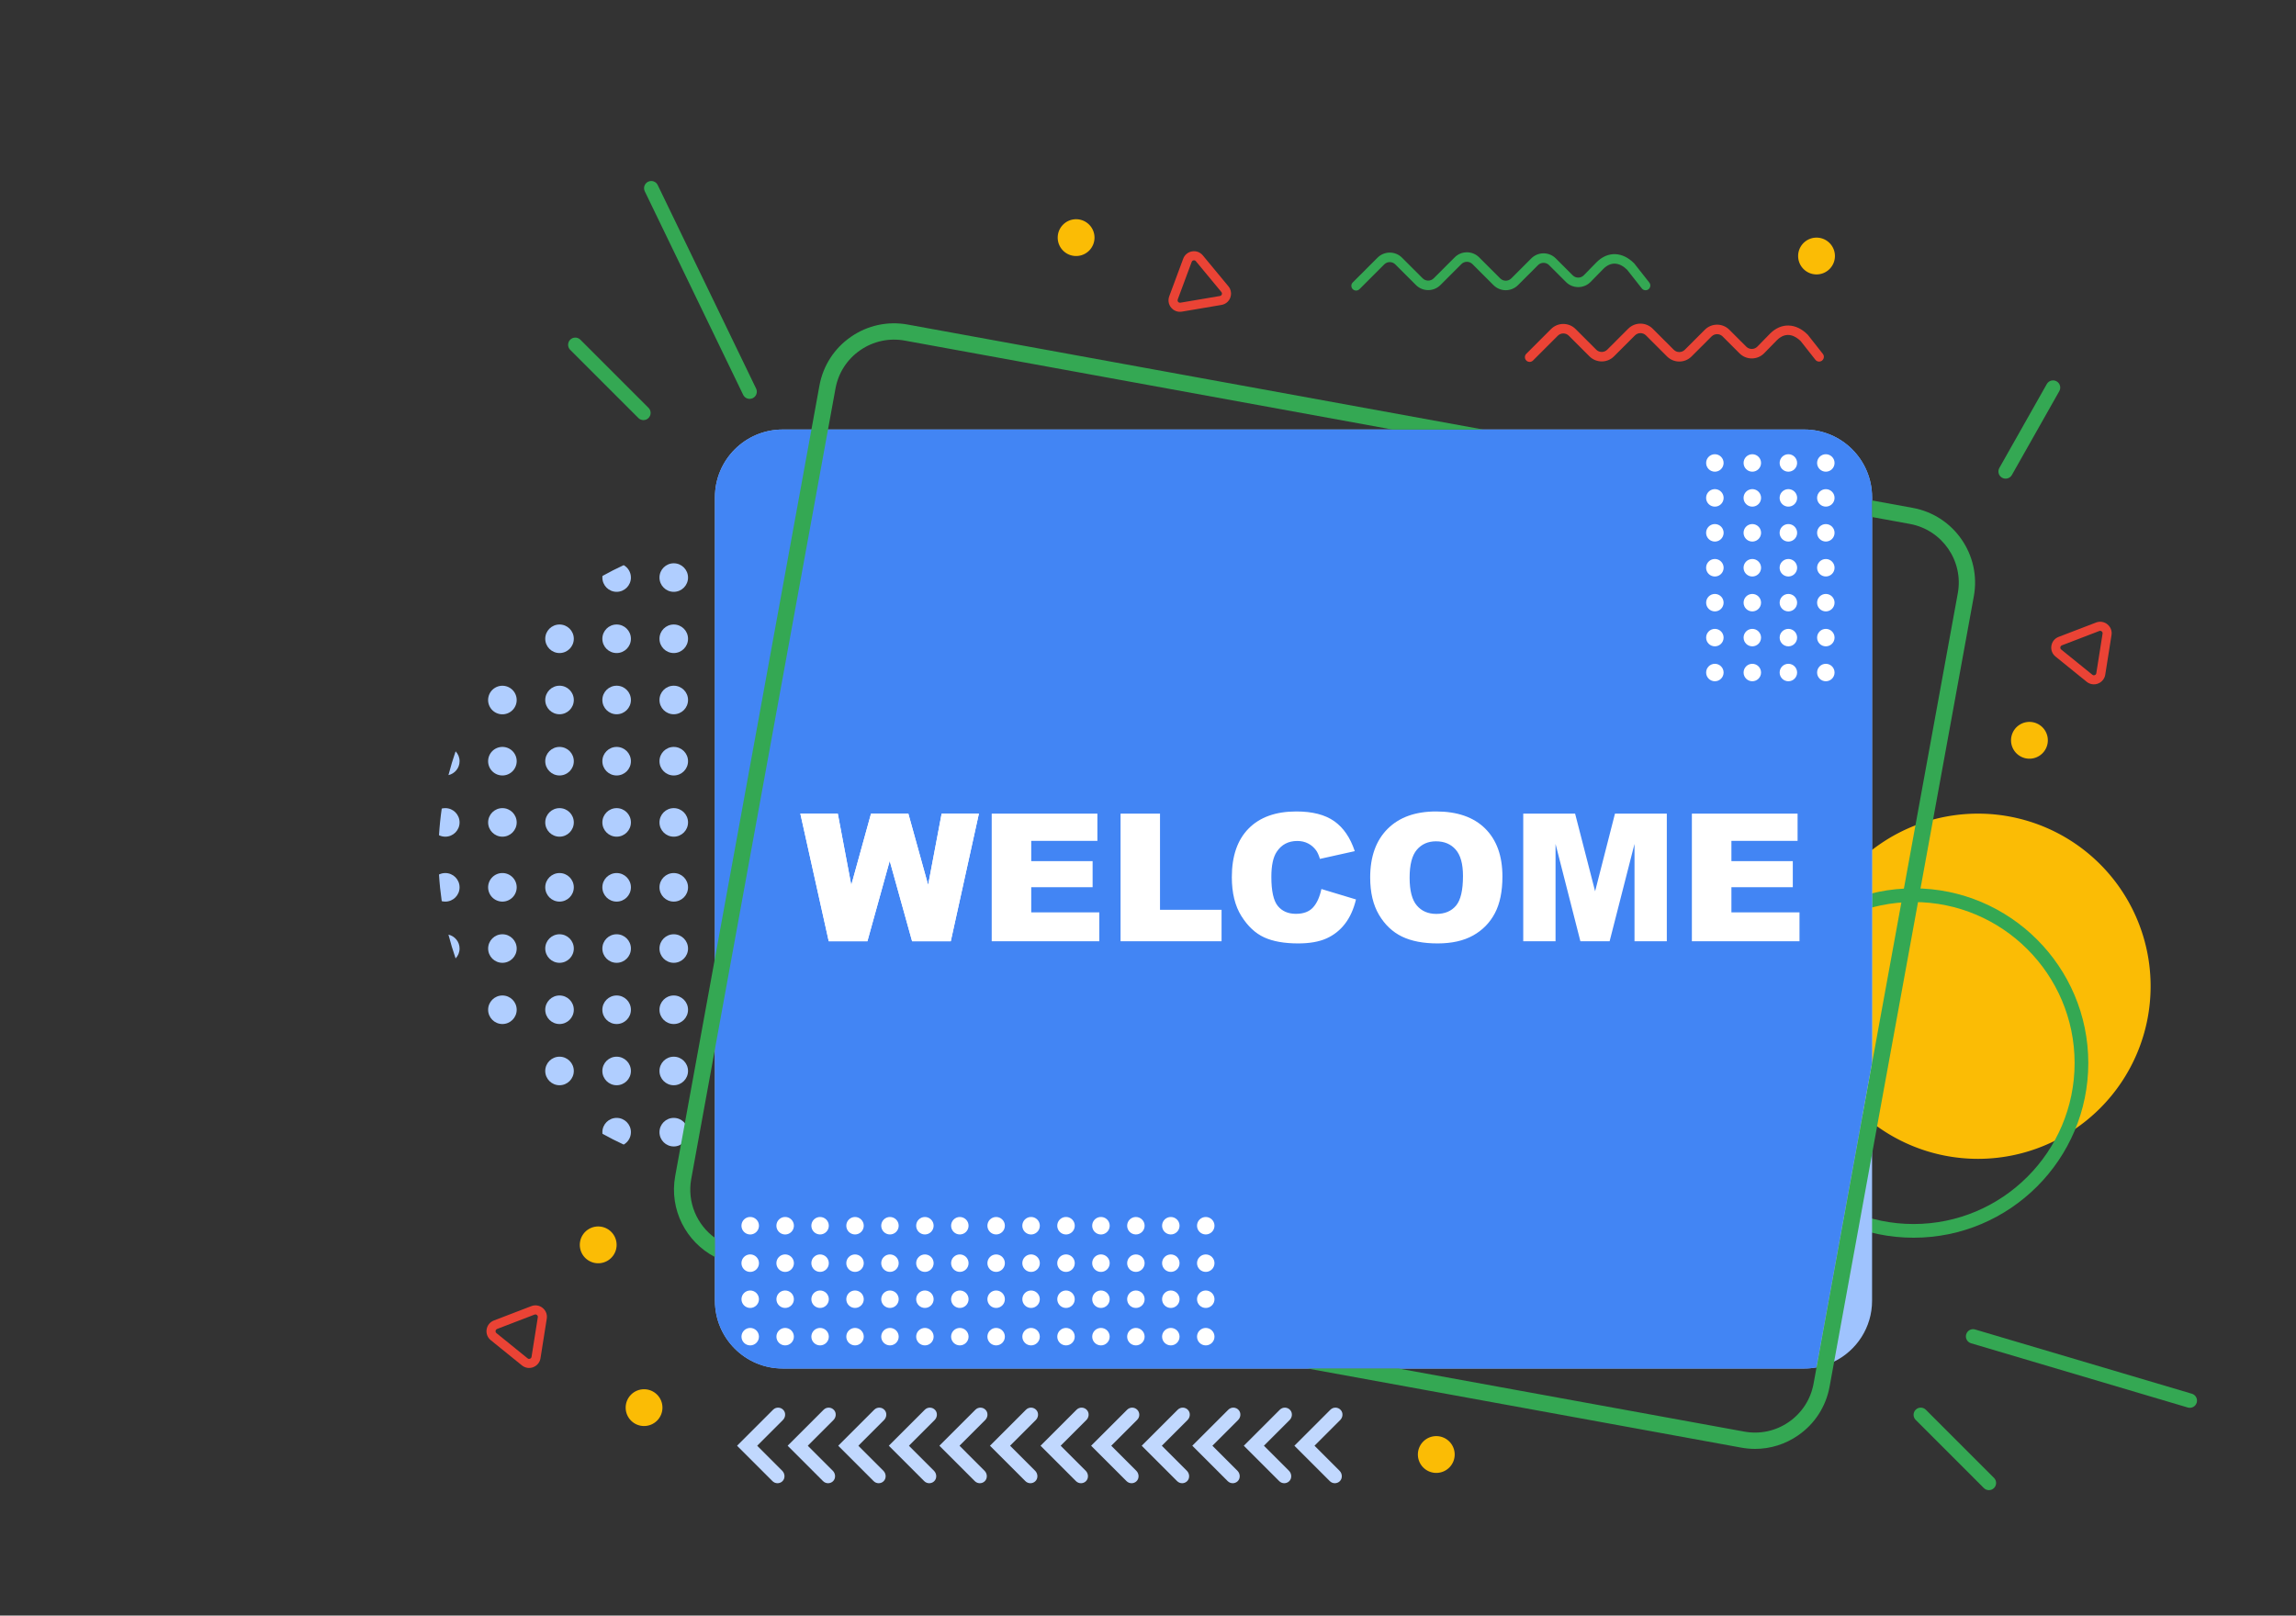 <?xml version="1.0" encoding="UTF-8" standalone="no"?>
<svg
   xmlns:dc="http://purl.org/dc/elements/1.1/"
   xmlns:cc="http://creativecommons.org/ns#"
   xmlns:rdf="http://www.w3.org/1999/02/22-rdf-syntax-ns#"
   xmlns:svg="http://www.w3.org/2000/svg"
   xmlns="http://www.w3.org/2000/svg"
   xmlns:sodipodi="http://sodipodi.sourceforge.net/DTD/sodipodi-0.dtd"
   xmlns:inkscape="http://www.inkscape.org/namespaces/inkscape"
   enable-background="new 0 0 1364 960"
   viewBox="0 0 1364 960"
   version="1.1"
   id="svg182"
   sodipodi:docname="welcome.svg"
   inkscape:version="1.0.1 (3bc2e813f5, 2020-09-07)">
  <rect x="0" y="0" width="1364" height="960" fill="#333333" stroke="none"/>
  <defs
     id="defs186" />
  <sodipodi:namedview
     pagecolor="#ffffff"
     bordercolor="#666666"
     borderopacity="1"
     objecttolerance="10"
     gridtolerance="10"
     guidetolerance="10"
     inkscape:pageopacity="0"
     inkscape:pageshadow="2"
     inkscape:window-width="1792"
     inkscape:window-height="1050"
     id="namedview184"
     showgrid="false"
     inkscape:zoom="0.54017981"
     inkscape:cx="682"
     inkscape:cy="480"
     inkscape:window-x="-6"
     inkscape:window-y="-6"
     inkscape:window-maximized="1"
     inkscape:current-layer="svg182" />
  <g
     id="g1156"
     transform="matrix(0.85,0,0,0.85,203.3,88.51)">
    <path
       id="circle2"
       style="fill:#fbbc05"
       d="m 1263.92,585.327 a 120.665,120.665 0 0 1 -120.665,120.665 120.665,120.665 0 0 1 -120.665,-120.665 120.665,120.665 0 0 1 120.665,-120.665 120.665,120.665 0 0 1 120.665,120.665 z"
       class="colorffec9e svgShape" />
    <path
       fill="#34a853"
       d="m 1098.246,761.132 c -67.338,0 -122.12,-54.783 -122.12,-122.12 0,-67.337 54.783,-122.12 122.12,-122.12 67.338,0 122.121,54.783 122.121,122.12 0,67.337 -54.783,122.12 -122.121,122.12 z m 0,-234.668 c -62.059,0 -112.548,50.489 -112.548,112.548 0,62.059 50.489,112.548 112.548,112.548 62.06,0 112.548,-50.489 112.548,-112.548 0,-62.059 -50.489,-112.548 -112.548,-112.548 z"
       class="color000000 svgShape"
       id="path4" />
    <path
       fill="#b0ceff"
       d="m 201.78,299.627 c 0,5.515 -4.467,9.982 -9.969,9.982 -5.515,0 -9.982,-4.466 -9.982,-9.982 0,-0.382 0.025,-0.753 0.061,-1.123 4.837,-2.702 9.797,-5.219 14.844,-7.551 3.01,1.715 5.046,4.96 5.046,8.674 z m 19.964,0.003 c 0,-5.512 4.468,-9.979 9.98,-9.979 5.512,0 9.98,4.468 9.98,9.979 0,5.512 -4.468,9.98 -9.98,9.98 -5.512,0 -9.98,-4.468 -9.98,-9.98 z m 39.918,0 c 0,-5.512 4.468,-9.979 9.98,-9.979 5.512,0 9.98,4.468 9.98,9.979 0,5.512 -4.468,9.98 -9.98,9.98 -5.512,0 -9.98,-4.468 -9.98,-9.98 z m -119.755,42.792 c 0,-5.512 4.468,-9.98 9.98,-9.98 5.512,0 9.979,4.468 9.979,9.98 0,5.512 -4.468,9.98 -9.979,9.98 -5.512,0 -9.98,-4.468 -9.98,-9.98 z m 39.918,0 c 0,-5.512 4.468,-9.98 9.98,-9.98 5.512,0 9.979,4.468 9.979,9.98 0,5.512 -4.468,9.98 -9.979,9.98 -5.512,0 -9.98,-4.468 -9.98,-9.98 z m 39.919,0 c 0,-5.512 4.468,-9.98 9.98,-9.98 5.512,0 9.98,4.468 9.98,9.98 0,5.512 -4.468,9.98 -9.98,9.98 -5.512,0 -9.98,-4.468 -9.98,-9.98 z"
       class="colorffb0e5 svgShape"
       id="path6" />
    <path
       id="circle8"
       style="fill:#b0ceff"
       d="m 281.622,342.422 a 9.98,9.98 0 0 1 -9.98,9.98 9.98,9.98 0 0 1 -9.98,-9.98 9.98,9.98 0 0 1 9.98,-9.98 9.98,9.98 0 0 1 9.98,9.98 z"
       class="colorffb0e5 svgShape" />
    <path
       id="circle10"
       transform="rotate(-76.714,111.987,385.24)"
       style="fill:#b0ceff"
       d="m 121.948,385.215 a 9.98,9.98 0 0 1 -9.98,9.98 9.98,9.98 0 0 1 -9.98,-9.98 9.98,9.98 0 0 1 9.98,-9.98 9.98,9.98 0 0 1 9.98,9.98 z"
       class="colorffb0e5 svgShape" />
    <path
       fill="#b0ceff"
       d="m 141.907,385.215 c 0,-5.512 4.468,-9.98 9.98,-9.98 5.512,0 9.979,4.468 9.979,9.98 0,5.512 -4.468,9.98 -9.979,9.98 -5.512,-10e-4 -9.98,-4.469 -9.98,-9.98 z m 39.918,0 c 0,-5.512 4.468,-9.98 9.98,-9.98 5.512,0 9.979,4.468 9.979,9.98 0,5.512 -4.468,9.98 -9.979,9.98 -5.512,-10e-4 -9.98,-4.469 -9.98,-9.98 z m 39.919,0 c 0,-5.512 4.468,-9.98 9.98,-9.98 5.512,0 9.98,4.468 9.98,9.98 0,5.512 -4.468,9.98 -9.98,9.98 -5.512,-10e-4 -9.98,-4.469 -9.98,-9.98 z"
       class="colorffb0e5 svgShape"
       id="path12" />
    <path
       id="circle14"
       transform="rotate(-76.714,271.672,385.235)"
       style="fill:#b0ceff"
       d="m 281.622,385.215 a 9.98,9.98 0 0 1 -9.98,9.98 9.98,9.98 0 0 1 -9.98,-9.98 9.98,9.98 0 0 1 9.98,-9.98 9.98,9.98 0 0 1 9.98,9.98 z"
       class="colorffb0e5 svgShape" />
    <path
       fill="#b0ceff"
       d="m 82.024,428.008 c 0,4.763 -3.332,8.736 -7.773,9.735 1.456,-5.639 3.121,-11.191 4.997,-16.644 1.726,1.789 2.776,4.232 2.776,6.909 z"
       class="colorffb0e5 svgShape"
       id="path16" />
    <path
       id="circle18"
       transform="rotate(-45.001,111.964,428.01)"
       style="fill:#b0ceff"
       d="m 121.948,428.007 a 9.98,9.98 0 0 1 -9.98,9.98 9.98,9.98 0 0 1 -9.98,-9.98 9.98,9.98 0 0 1 9.98,-9.98 9.98,9.98 0 0 1 9.98,9.98 z"
       class="colorffb0e5 svgShape" />
    <path
       fill="#b0ceff"
       d="m 141.907,428.007 c 0,-5.512 4.468,-9.98 9.98,-9.98 5.512,0 9.979,4.468 9.979,9.98 0,5.512 -4.468,9.98 -9.979,9.98 -5.512,0 -9.98,-4.468 -9.98,-9.98 z m 39.918,0 c 0,-5.512 4.468,-9.98 9.98,-9.98 5.512,0 9.979,4.468 9.979,9.98 0,5.512 -4.468,9.98 -9.979,9.98 -5.512,0 -9.98,-4.468 -9.98,-9.98 z m 39.919,0 c 0,-5.512 4.468,-9.98 9.98,-9.98 5.512,0 9.98,4.468 9.98,9.98 0,5.512 -4.468,9.98 -9.98,9.98 -5.512,0 -9.98,-4.468 -9.98,-9.98 z"
       class="colorffb0e5 svgShape"
       id="path20" />
    <path
       id="circle22"
       transform="rotate(-45.001,271.638,428.012)"
       style="fill:#b0ceff"
       d="m 281.622,428.007 a 9.98,9.98 0 0 1 -9.98,9.98 9.98,9.98 0 0 1 -9.98,-9.98 9.98,9.98 0 0 1 9.98,-9.98 9.98,9.98 0 0 1 9.98,9.98 z"
       class="colorffb0e5 svgShape" />
    <path
       fill="#b0ceff"
       d="m 82.024,470.798 c 0,5.515 -4.467,9.982 -9.97,9.982 -1.58,0 -3.085,-0.37 -4.405,-1.024 0.383,-6.28 1.024,-12.499 1.912,-18.631 0.803,-0.197 1.629,-0.309 2.493,-0.309 5.503,0 9.97,4.467 9.97,9.982 z m 19.965,10e-4 c 0,-5.512 4.468,-9.98 9.98,-9.98 5.512,0 9.98,4.468 9.98,9.98 0,5.512 -4.468,9.98 -9.98,9.98 -5.512,0 -9.98,-4.468 -9.98,-9.98 z m 39.918,0 c 0,-5.512 4.468,-9.98 9.98,-9.98 5.512,0 9.979,4.468 9.979,9.98 0,5.512 -4.468,9.98 -9.979,9.98 -5.512,0 -9.98,-4.468 -9.98,-9.98 z m 39.918,0 c 0,-5.512 4.468,-9.98 9.98,-9.98 5.512,0 9.979,4.468 9.979,9.98 0,5.512 -4.468,9.98 -9.979,9.98 -5.512,0 -9.98,-4.468 -9.98,-9.98 z m 39.919,0 c 0,-5.512 4.468,-9.98 9.98,-9.98 5.512,0 9.98,4.468 9.98,9.98 0,5.512 -4.468,9.98 -9.98,9.98 -5.512,0 -9.98,-4.468 -9.98,-9.98 z m 39.918,0 c 0,-5.512 4.468,-9.98 9.98,-9.98 5.512,0 9.98,4.468 9.98,9.98 0,5.512 -4.468,9.98 -9.98,9.98 -5.512,0 -9.98,-4.468 -9.98,-9.98 z M 298.961,299.63 c 0,-5.512 4.468,-9.979 9.98,-9.979 5.512,0 9.98,4.468 9.98,9.979 0,5.512 -4.468,9.98 -9.98,9.98 -5.512,0 -9.98,-4.468 -9.98,-9.98 z m 39.919,0 c 0,-5.512 4.468,-9.979 9.98,-9.979 5.512,0 9.98,4.468 9.98,9.979 0,5.512 -4.468,9.98 -9.98,9.98 -5.512,0 -9.98,-4.468 -9.98,-9.98 z m 39.918,0 c 0,-5.512 4.468,-9.979 9.98,-9.979 5.512,0 9.98,4.468 9.98,9.979 0,5.512 -4.468,9.98 -9.98,9.98 -5.512,0 -9.98,-4.468 -9.98,-9.98 z"
       class="colorffb0e5 svgShape"
       id="path24" />
    <path
       id="circle26"
       style="fill:#b0ceff"
       d="m 318.921,342.422 a 9.98,9.98 0 0 1 -9.98,9.98 9.98,9.98 0 0 1 -9.98,-9.98 9.98,9.98 0 0 1 9.98,-9.98 9.98,9.98 0 0 1 9.98,9.98 z"
       class="colorffb0e5 svgShape" />
    <path
       fill="#b0ceff"
       d="m 338.88,342.422 c 0,-5.512 4.468,-9.98 9.98,-9.98 5.512,0 9.98,4.468 9.98,9.98 0,5.512 -4.468,9.98 -9.98,9.98 -5.512,0 -9.98,-4.468 -9.98,-9.98 z"
       class="colorffb0e5 svgShape"
       id="path28" />
    <path
       id="circle30"
       style="fill:#b0ceff"
       d="m 398.758,342.422 a 9.98,9.98 0 0 1 -9.98,9.98 9.98,9.98 0 0 1 -9.98,-9.98 9.98,9.98 0 0 1 9.98,-9.98 9.98,9.98 0 0 1 9.98,9.98 z"
       class="colorffb0e5 svgShape" />
    <path
       id="circle32"
       style="fill:#b0ceff"
       d="m 438.676,342.422 a 9.98,9.98 0 0 1 -9.98,9.98 9.98,9.98 0 0 1 -9.98,-9.98 9.98,9.98 0 0 1 9.98,-9.98 9.98,9.98 0 0 1 9.98,9.98 z"
       class="colorffb0e5 svgShape" />
    <path
       id="circle34"
       transform="rotate(-45.001,308.938,385.22)"
       style="fill:#b0ceff"
       d="m 318.921,385.215 a 9.98,9.98 0 0 1 -9.98,9.98 9.98,9.98 0 0 1 -9.98,-9.98 9.98,9.98 0 0 1 9.98,-9.98 9.98,9.98 0 0 1 9.98,9.98 z"
       class="colorffb0e5 svgShape" />
    <path
       fill="#b0ceff"
       d="m 338.88,385.215 c 0,-5.512 4.468,-9.98 9.98,-9.98 5.512,0 9.98,4.468 9.98,9.98 0,5.512 -4.468,9.98 -9.98,9.98 -5.512,-10e-4 -9.98,-4.469 -9.98,-9.98 z"
       class="colorffb0e5 svgShape"
       id="path36" />
    <path
       id="circle38"
       transform="rotate(-76.714,388.817,385.232)"
       style="fill:#b0ceff"
       d="m 398.758,385.215 a 9.98,9.98 0 0 1 -9.98,9.98 9.98,9.98 0 0 1 -9.98,-9.98 9.98,9.98 0 0 1 9.98,-9.98 9.98,9.98 0 0 1 9.98,9.98 z"
       class="colorffb0e5 svgShape" />
    <path
       id="circle40"
       transform="rotate(-76.714,428.738,385.23)"
       style="fill:#b0ceff"
       d="m 438.676,385.215 a 9.98,9.98 0 0 1 -9.98,9.98 9.98,9.98 0 0 1 -9.98,-9.98 9.98,9.98 0 0 1 9.98,-9.98 9.98,9.98 0 0 1 9.98,9.98 z"
       class="colorffb0e5 svgShape" />
    <path
       id="circle42"
       transform="rotate(-45.001,468.612,385.222)"
       style="fill:#b0ceff"
       d="m 478.595,385.215 a 9.98,9.98 0 0 1 -9.98,9.98 9.98,9.98 0 0 1 -9.98,-9.98 9.98,9.98 0 0 1 9.98,-9.98 9.98,9.98 0 0 1 9.98,9.98 z"
       class="colorffb0e5 svgShape" />
    <path
       id="circle44"
       transform="rotate(-76.714,308.976,428.03)"
       style="fill:#b0ceff"
       d="m 318.921,428.007 a 9.98,9.98 0 0 1 -9.98,9.98 9.98,9.98 0 0 1 -9.98,-9.98 9.98,9.98 0 0 1 9.98,-9.98 9.98,9.98 0 0 1 9.98,9.98 z"
       class="colorffb0e5 svgShape" />
    <path
       fill="#b0ceff"
       d="m 338.88,428.007 c 0,-5.512 4.468,-9.98 9.98,-9.98 5.512,0 9.98,4.468 9.98,9.98 0,5.512 -4.468,9.98 -9.98,9.98 -5.512,0 -9.98,-4.468 -9.98,-9.98 z"
       class="colorffb0e5 svgShape"
       id="path46" />
    <path
       id="circle48"
       transform="rotate(-45.001,388.775,428.013)"
       style="fill:#b0ceff"
       d="m 398.758,428.007 a 9.98,9.98 0 0 1 -9.98,9.98 9.98,9.98 0 0 1 -9.98,-9.98 9.98,9.98 0 0 1 9.98,-9.98 9.98,9.98 0 0 1 9.98,9.98 z"
       class="colorffb0e5 svgShape" />
    <path
       id="circle50"
       transform="rotate(-45.001,428.693,428.014)"
       style="fill:#b0ceff"
       d="m 438.676,428.007 a 9.98,9.98 0 0 1 -9.98,9.98 9.98,9.98 0 0 1 -9.98,-9.98 9.98,9.98 0 0 1 9.98,-9.98 9.98,9.98 0 0 1 9.98,9.98 z"
       class="colorffb0e5 svgShape" />
    <path
       id="circle52"
       transform="rotate(-76.714,468.662,428.025)"
       style="fill:#b0ceff"
       d="m 478.595,428.007 a 9.98,9.98 0 0 1 -9.98,9.98 9.98,9.98 0 0 1 -9.98,-9.98 9.98,9.98 0 0 1 9.98,-9.98 9.98,9.98 0 0 1 9.98,9.98 z"
       class="colorffb0e5 svgShape" />
    <path
       fill="#b0ceff"
       d="m 506.329,437.743 c -4.453,-0.999 -7.773,-4.972 -7.773,-9.735 0,-2.677 1.061,-5.12 2.776,-6.909 1.875,5.454 3.541,11.006 4.997,16.644 z m -207.368,33.056 c 0,-5.512 4.468,-9.98 9.98,-9.98 5.512,0 9.98,4.468 9.98,9.98 0,5.512 -4.468,9.98 -9.98,9.98 -5.512,0 -9.98,-4.468 -9.98,-9.98 z m 39.919,0 c 0,-5.512 4.468,-9.98 9.98,-9.98 5.512,0 9.98,4.468 9.98,9.98 0,5.512 -4.468,9.98 -9.98,9.98 -5.512,0 -9.98,-4.468 -9.98,-9.98 z m 39.918,0 c 0,-5.512 4.468,-9.98 9.98,-9.98 5.512,0 9.98,4.468 9.98,9.98 0,5.512 -4.468,9.98 -9.98,9.98 -5.512,0 -9.98,-4.468 -9.98,-9.98 z m 39.919,0 c 0,-5.512 4.468,-9.98 9.98,-9.98 5.512,0 9.98,4.468 9.98,9.98 0,5.512 -4.468,9.98 -9.98,9.98 -5.512,0 -9.98,-4.468 -9.98,-9.98 z m 39.918,0 c 0,-5.512 4.468,-9.98 9.98,-9.98 5.512,0 9.98,4.468 9.98,9.98 0,5.512 -4.468,9.98 -9.98,9.98 -5.512,0 -9.98,-4.468 -9.98,-9.98 z m 54.295,8.957 c -1.321,0.654 -2.814,1.024 -4.393,1.024 -5.515,0 -9.982,-4.466 -9.982,-9.982 0,-5.515 4.466,-9.982 9.982,-9.982 0.852,0 1.691,0.111 2.48,0.309 0.889,6.132 1.53,12.351 1.913,18.631 z M 82.024,516.179 c 0,5.515 -4.467,9.982 -9.97,9.982 -0.864,0 -1.69,-0.111 -2.493,-0.308 -0.888,-6.132 -1.529,-12.351 -1.912,-18.631 1.32,-0.654 2.826,-1.024 4.405,-1.024 5.503,-10e-4 9.97,4.466 9.97,9.981 z"
       class="colorffb0e5 svgShape"
       id="path54" />
    <path
       id="circle56"
       transform="rotate(-45.001,111.963,516.185)"
       style="fill:#b0ceff"
       d="m 121.948,516.181 a 9.98,9.98 0 0 1 -9.98,9.98 9.98,9.98 0 0 1 -9.98,-9.98 9.98,9.98 0 0 1 9.98,-9.98 9.98,9.98 0 0 1 9.98,9.98 z"
       class="colorffb0e5 svgShape" />
    <path
       fill="#b0ceff"
       d="m 141.907,516.181 c 0,-5.512 4.468,-9.98 9.98,-9.98 5.512,0 9.979,4.468 9.979,9.98 0,5.512 -4.468,9.98 -9.979,9.98 -5.512,0 -9.98,-4.468 -9.98,-9.98 z m 39.918,0 c 0,-5.512 4.468,-9.98 9.98,-9.98 5.512,0 9.979,4.468 9.979,9.98 0,5.512 -4.468,9.98 -9.979,9.98 -5.512,0 -9.98,-4.468 -9.98,-9.98 z m 39.919,0 c 0,-5.512 4.468,-9.98 9.98,-9.98 5.512,0 9.98,4.468 9.98,9.98 0,5.512 -4.468,9.98 -9.98,9.98 -5.512,0 -9.98,-4.468 -9.98,-9.98 z"
       class="colorffb0e5 svgShape"
       id="path58" />
    <path
       id="circle60"
       transform="rotate(-45.001,271.637,516.187)"
       style="fill:#b0ceff"
       d="m 281.622,516.181 a 9.98,9.98 0 0 1 -9.98,9.98 9.98,9.98 0 0 1 -9.98,-9.98 9.98,9.98 0 0 1 9.98,-9.98 9.98,9.98 0 0 1 9.98,9.98 z"
       class="colorffb0e5 svgShape" />
    <path
       fill="#b0ceff"
       d="m 82.024,558.968 c 0,2.677 -1.05,5.12 -2.776,6.909 -1.876,-5.441 -3.541,-10.994 -4.997,-16.62 4.441,0.988 7.773,4.961 7.773,9.711 z m 19.965,0.005 c 0,-5.512 4.468,-9.979 9.98,-9.979 5.512,0 9.98,4.468 9.98,9.979 0,5.512 -4.468,9.98 -9.98,9.98 -5.512,0 -9.98,-4.468 -9.98,-9.98 z m 39.918,0 c 0,-5.512 4.468,-9.979 9.98,-9.979 5.512,0 9.979,4.468 9.979,9.979 0,5.512 -4.468,9.98 -9.979,9.98 -5.512,0 -9.98,-4.468 -9.98,-9.98 z m 39.918,0 c 0,-5.512 4.468,-9.979 9.98,-9.979 5.512,0 9.979,4.468 9.979,9.979 0,5.512 -4.468,9.98 -9.979,9.98 -5.512,0 -9.98,-4.468 -9.98,-9.98 z m 39.919,0 c 0,-5.512 4.468,-9.979 9.98,-9.979 5.512,0 9.98,4.468 9.98,9.979 0,5.512 -4.468,9.98 -9.98,9.98 -5.512,0 -9.98,-4.468 -9.98,-9.98 z m 39.918,0 c 0,-5.512 4.468,-9.979 9.98,-9.979 5.512,0 9.98,4.468 9.98,9.979 0,5.512 -4.468,9.98 -9.98,9.98 -5.512,0 -9.98,-4.468 -9.98,-9.98 z m -159.673,42.793 c 0,-5.512 4.468,-9.98 9.98,-9.98 5.512,0 9.98,4.468 9.98,9.98 0,5.512 -4.468,9.979 -9.98,9.979 -5.512,0 -9.98,-4.468 -9.98,-9.979 z m 39.918,0 c 0,-5.512 4.468,-9.98 9.98,-9.98 5.512,0 9.979,4.468 9.979,9.98 0,5.512 -4.468,9.979 -9.979,9.979 -5.512,0 -9.98,-4.468 -9.98,-9.979 z m 39.918,0 c 0,-5.512 4.468,-9.98 9.98,-9.98 5.512,0 9.979,4.468 9.979,9.98 0,5.512 -4.468,9.979 -9.979,9.979 -5.512,0 -9.98,-4.468 -9.98,-9.979 z m 39.919,0 c 0,-5.512 4.468,-9.98 9.98,-9.98 5.512,0 9.98,4.468 9.98,9.98 0,5.512 -4.468,9.979 -9.98,9.979 -5.512,0 -9.98,-4.468 -9.98,-9.979 z m 39.918,0 c 0,-5.512 4.468,-9.98 9.98,-9.98 5.512,0 9.98,4.468 9.98,9.98 0,5.512 -4.468,9.979 -9.98,9.979 -5.512,0 -9.98,-4.468 -9.98,-9.979 z m -119.755,42.792 c 0,-5.512 4.468,-9.98 9.98,-9.98 5.512,0 9.979,4.468 9.979,9.98 0,5.512 -4.468,9.98 -9.979,9.98 -5.512,0 -9.98,-4.468 -9.98,-9.98 z m 39.918,0 c 0,-5.512 4.468,-9.98 9.98,-9.98 5.512,0 9.979,4.468 9.979,9.98 0,5.512 -4.468,9.98 -9.979,9.98 -5.512,0 -9.98,-4.468 -9.98,-9.98 z m 39.919,0 c 0,-5.512 4.468,-9.98 9.98,-9.98 5.512,0 9.98,4.468 9.98,9.98 0,5.512 -4.468,9.98 -9.98,9.98 -5.512,0 -9.98,-4.468 -9.98,-9.98 z"
       class="colorffb0e5 svgShape"
       id="path62" />
    <path
       id="circle64"
       transform="rotate(-45.001,271.636,644.564)"
       style="fill:#b0ceff"
       d="m 281.622,644.558 a 9.98,9.98 0 0 1 -9.98,9.98 9.98,9.98 0 0 1 -9.98,-9.98 9.98,9.98 0 0 1 9.98,-9.98 9.98,9.98 0 0 1 9.98,9.98 z"
       class="colorffb0e5 svgShape" />
    <path
       fill="#b0ceff"
       d="m 201.78,687.349 c 0,3.726 -2.035,6.959 -5.046,8.674 -5.046,-2.332 -10.007,-4.849 -14.844,-7.551 -0.036,-0.37 -0.061,-0.74 -0.061,-1.123 0,-5.515 4.467,-9.982 9.982,-9.982 5.502,0.001 9.969,4.467 9.969,9.982 z m 19.964,10e-4 c 0,-5.512 4.468,-9.98 9.98,-9.98 5.512,0 9.98,4.468 9.98,9.98 0,5.512 -4.468,9.98 -9.98,9.98 -5.512,0 -9.98,-4.468 -9.98,-9.98 z"
       class="colorffb0e5 svgShape"
       id="path66" />
    <path
       id="circle68"
       style="fill:#b0ceff"
       d="m 281.622,687.35 a 9.98,9.98 0 0 1 -9.98,9.98 9.98,9.98 0 0 1 -9.98,-9.98 9.98,9.98 0 0 1 9.98,-9.98 9.98,9.98 0 0 1 9.98,9.98 z"
       class="colorffb0e5 svgShape" />
    <path
       id="circle70"
       transform="rotate(-76.714,308.979,516.21)"
       style="fill:#b0ceff"
       d="m 318.921,516.181 a 9.98,9.98 0 0 1 -9.98,9.98 9.98,9.98 0 0 1 -9.98,-9.98 9.98,9.98 0 0 1 9.98,-9.98 9.98,9.98 0 0 1 9.98,9.98 z"
       class="colorffb0e5 svgShape" />
    <path
       fill="#b0ceff"
       d="m 338.88,516.181 c 0,-5.512 4.468,-9.98 9.98,-9.98 5.512,0 9.98,4.468 9.98,9.98 0,5.512 -4.468,9.98 -9.98,9.98 -5.512,0 -9.98,-4.468 -9.98,-9.98 z"
       class="colorffb0e5 svgShape"
       id="path72" />
    <path
       id="circle74"
       transform="rotate(-45.001,388.774,516.188)"
       style="fill:#b0ceff"
       d="m 398.758,516.181 a 9.98,9.98 0 0 1 -9.98,9.98 9.98,9.98 0 0 1 -9.98,-9.98 9.98,9.98 0 0 1 9.98,-9.98 9.98,9.98 0 0 1 9.98,9.98 z"
       class="colorffb0e5 svgShape" />
    <path
       id="circle76"
       transform="rotate(-45.001,428.692,516.189)"
       style="fill:#b0ceff"
       d="m 438.676,516.181 a 9.98,9.98 0 0 1 -9.98,9.98 9.98,9.98 0 0 1 -9.98,-9.98 9.98,9.98 0 0 1 9.98,-9.98 9.98,9.98 0 0 1 9.98,9.98 z"
       class="colorffb0e5 svgShape" />
    <path
       id="circle78"
       transform="rotate(-76.714,468.664,516.206)"
       style="fill:#b0ceff"
       d="m 478.595,516.181 a 9.98,9.98 0 0 1 -9.98,9.98 9.98,9.98 0 0 1 -9.98,-9.98 9.98,9.98 0 0 1 9.98,-9.98 9.98,9.98 0 0 1 9.98,9.98 z"
       class="colorffb0e5 svgShape" />
    <path
       fill="#b0ceff"
       d="m 512.93,507.221 c -0.383,6.28 -1.024,12.499 -1.913,18.631 -0.789,0.198 -1.628,0.308 -2.48,0.308 -5.515,0 -9.982,-4.466 -9.982,-9.982 0,-5.515 4.466,-9.982 9.982,-9.982 1.58,10e-4 3.073,0.371 4.393,1.025 z m -213.969,51.752 c 0,-5.512 4.468,-9.979 9.98,-9.979 5.512,0 9.98,4.468 9.98,9.979 0,5.512 -4.468,9.98 -9.98,9.98 -5.512,0 -9.98,-4.468 -9.98,-9.98 z m 39.919,0 c 0,-5.512 4.468,-9.979 9.98,-9.979 5.512,0 9.98,4.468 9.98,9.979 0,5.512 -4.468,9.98 -9.98,9.98 -5.512,0 -9.98,-4.468 -9.98,-9.98 z m 39.918,0 c 0,-5.512 4.468,-9.979 9.98,-9.979 5.512,0 9.98,4.468 9.98,9.979 0,5.512 -4.468,9.98 -9.98,9.98 -5.512,0 -9.98,-4.468 -9.98,-9.98 z m 39.919,0 c 0,-5.512 4.468,-9.979 9.98,-9.979 5.512,0 9.98,4.468 9.98,9.979 0,5.512 -4.468,9.98 -9.98,9.98 -5.512,0 -9.98,-4.468 -9.98,-9.98 z m 39.918,0 c 0,-5.512 4.468,-9.979 9.98,-9.979 5.512,0 9.98,4.468 9.98,9.979 0,5.512 -4.468,9.98 -9.98,9.98 -5.512,0 -9.98,-4.468 -9.98,-9.98 z m 47.694,-9.715 c -1.456,5.626 -3.122,11.179 -4.997,16.62 -1.715,-1.789 -2.776,-4.232 -2.776,-6.909 0,-4.751 3.319,-8.724 7.773,-9.711 z m -207.368,52.508 c 0,-5.512 4.468,-9.98 9.98,-9.98 5.512,0 9.98,4.468 9.98,9.98 0,5.512 -4.468,9.979 -9.98,9.979 -5.512,0 -9.98,-4.468 -9.98,-9.979 z m 39.919,0 c 0,-5.512 4.468,-9.98 9.98,-9.98 5.512,0 9.98,4.468 9.98,9.98 0,5.512 -4.468,9.979 -9.98,9.979 -5.512,0 -9.98,-4.468 -9.98,-9.979 z m 39.918,0 c 0,-5.512 4.468,-9.98 9.98,-9.98 5.512,0 9.98,4.468 9.98,9.98 0,5.512 -4.468,9.979 -9.98,9.979 -5.512,0 -9.98,-4.468 -9.98,-9.979 z m 39.919,0 c 0,-5.512 4.468,-9.98 9.98,-9.98 5.512,0 9.98,4.468 9.98,9.98 0,5.512 -4.468,9.979 -9.98,9.979 -5.512,0 -9.98,-4.468 -9.98,-9.979 z m 39.918,0 c 0,-5.512 4.468,-9.98 9.98,-9.98 5.512,0 9.98,4.468 9.98,9.98 0,5.512 -4.468,9.979 -9.98,9.979 -5.512,0 -9.98,-4.468 -9.98,-9.979 z"
       class="colorffb0e5 svgShape"
       id="path80" />
    <path
       id="circle82"
       transform="rotate(-76.714,308.982,644.597)"
       style="fill:#b0ceff"
       d="m 318.921,644.558 a 9.98,9.98 0 0 1 -9.98,9.98 9.98,9.98 0 0 1 -9.98,-9.98 9.98,9.98 0 0 1 9.98,-9.98 9.98,9.98 0 0 1 9.98,9.98 z"
       class="colorffb0e5 svgShape" />
    <path
       fill="#b0ceff"
       d="m 338.88,644.558 c 0,-5.512 4.468,-9.98 9.98,-9.98 5.512,0 9.98,4.468 9.98,9.98 0,5.512 -4.468,9.98 -9.98,9.98 -5.512,0 -9.98,-4.468 -9.98,-9.98 z"
       class="colorffb0e5 svgShape"
       id="path84" />
    <path
       id="circle86"
       transform="rotate(-45.001,388.772,644.566)"
       style="fill:#b0ceff"
       d="m 398.758,644.558 a 9.98,9.98 0 0 1 -9.98,9.98 9.98,9.98 0 0 1 -9.98,-9.98 9.98,9.98 0 0 1 9.98,-9.98 9.98,9.98 0 0 1 9.98,9.98 z"
       class="colorffb0e5 svgShape" />
    <path
       id="circle88"
       transform="rotate(-45.001,428.69,644.566)"
       style="fill:#b0ceff"
       d="m 438.676,644.558 a 9.98,9.98 0 0 1 -9.98,9.98 9.98,9.98 0 0 1 -9.98,-9.98 9.98,9.98 0 0 1 9.98,-9.98 9.98,9.98 0 0 1 9.98,9.98 z"
       class="colorffb0e5 svgShape" />
    <path
       id="circle90"
       style="fill:#b0ceff"
       d="m 318.921,687.35 a 9.98,9.98 0 0 1 -9.98,9.98 9.98,9.98 0 0 1 -9.98,-9.98 9.98,9.98 0 0 1 9.98,-9.98 9.98,9.98 0 0 1 9.98,9.98 z"
       class="colorffb0e5 svgShape" />
    <path
       fill="#b0ceff"
       d="m 338.88,687.35 c 0,-5.512 4.468,-9.98 9.98,-9.98 5.512,0 9.98,4.468 9.98,9.98 0,5.512 -4.468,9.98 -9.98,9.98 -5.512,0 -9.98,-4.468 -9.98,-9.98 z m 59.883,-10e-4 c 0,0.383 -0.025,0.753 -0.061,1.123 -4.85,2.702 -9.797,5.219 -14.856,7.551 -3.011,-1.715 -5.046,-4.948 -5.046,-8.674 0,-5.515 4.466,-9.982 9.982,-9.982 5.502,0.001 9.981,4.467 9.981,9.982 z"
       class="colorffb0e5 svgShape"
       id="path92" />
    <path
       fill="#c1d8fe"
       d="m 304.234,932.759 c -1.272,0 -2.544,-0.486 -3.516,-1.456 l -24.719,-24.718 c -0.02,-0.02 -0.02,-0.053 0,-0.073 l 25.138,-25.137 c 2.046,-2.045 5.429,-1.935 7.332,0.328 1.688,2.007 1.373,5.031 -0.481,6.885 l -17.924,17.925 c -0.02,0.02 -0.02,0.053 0,0.073 l 17.482,17.483 c 2.037,2.037 2.152,5.491 0.011,7.418 -0.943,0.847 -2.133,1.272 -3.323,1.272 z m 35.352,0 c -1.272,0 -2.544,-0.486 -3.515,-1.456 l -24.719,-24.718 c -0.02,-0.02 -0.02,-0.053 0,-0.073 l 25.138,-25.137 c 2.046,-2.045 5.428,-1.935 7.332,0.328 1.688,2.007 1.373,5.031 -0.481,6.885 l -17.924,17.925 c -0.02,0.02 -0.02,0.053 0,0.073 l 17.483,17.483 c 2.037,2.037 2.152,5.491 0.01,7.418 -0.945,0.847 -2.134,1.272 -3.324,1.272 z m 35.353,0 c -1.272,0 -2.544,-0.486 -3.515,-1.456 l -24.721,-24.718 c -0.02,-0.02 -0.02,-0.053 0,-0.073 l 25.138,-25.137 c 2.046,-2.045 5.428,-1.935 7.332,0.328 1.688,2.007 1.373,5.031 -0.481,6.885 l -17.924,17.925 c -0.02,0.02 -0.02,0.053 0,0.073 l 17.477,17.476 c 2.036,2.036 2.157,5.495 0.019,7.423 -0.943,0.848 -2.134,1.274 -3.325,1.274 z m 35.352,0 c -1.272,0 -2.544,-0.486 -3.516,-1.456 l -24.719,-24.718 c -0.02,-0.02 -0.02,-0.053 0,-0.073 l 25.138,-25.137 c 2.046,-2.045 5.428,-1.935 7.332,0.328 1.688,2.007 1.373,5.031 -0.481,6.885 l -17.924,17.925 c -0.02,0.02 -0.02,0.053 0,0.073 l 17.482,17.483 c 2.037,2.037 2.152,5.491 0.011,7.418 -0.943,0.847 -2.133,1.272 -3.323,1.272 z m 35.352,0 c -1.272,0 -2.544,-0.486 -3.516,-1.456 l -24.719,-24.718 c -0.02,-0.02 -0.02,-0.053 0,-0.073 l 25.138,-25.137 c 2.046,-2.045 5.429,-1.935 7.332,0.328 1.688,2.007 1.373,5.031 -0.481,6.885 l -17.924,17.925 c -0.02,0.02 -0.02,0.053 0,0.073 l 17.482,17.483 c 2.037,2.037 2.152,5.491 0.011,7.418 -0.943,0.847 -2.133,1.272 -3.323,1.272 z m 35.352,0 c -1.272,0 -2.544,-0.486 -3.516,-1.456 L 452.76,906.585 c -0.02,-0.02 -0.02,-0.053 0,-0.073 l 25.138,-25.137 c 2.046,-2.045 5.428,-1.935 7.332,0.328 1.688,2.007 1.373,5.031 -0.481,6.885 l -17.924,17.925 c -0.02,0.02 -0.02,0.053 0,0.073 l 17.483,17.483 c 2.037,2.037 2.152,5.491 0.01,7.418 -0.943,0.847 -2.133,1.272 -3.323,1.272 z m 35.354,0 c -1.272,0 -2.544,-0.486 -3.515,-1.456 l -24.721,-24.718 c -0.02,-0.02 -0.02,-0.053 0,-0.073 l 25.138,-25.137 c 2.046,-2.045 5.429,-1.935 7.332,0.328 1.688,2.007 1.373,5.031 -0.481,6.885 l -17.924,17.925 c -0.02,0.02 -0.02,0.053 0,0.073 l 17.477,17.476 c 2.036,2.036 2.157,5.495 0.018,7.423 -0.943,0.848 -2.134,1.274 -3.324,1.274 z m 35.352,0 c -1.272,0 -2.544,-0.486 -3.516,-1.456 l -24.721,-24.718 c -0.02,-0.02 -0.02,-0.053 0,-0.073 l 25.14,-25.137 c 1.942,-1.941 5.089,-1.942 7.031,10e-4 1.942,1.942 1.942,5.09 0,7.032 l -18.106,18.105 c -0.02,0.02 -0.02,0.053 0,0.073 l 17.477,17.476 c 2.036,2.036 2.157,5.494 0.019,7.423 -0.942,0.848 -2.134,1.274 -3.324,1.274 z m 35.352,0 c -1.272,0 -2.544,-0.486 -3.515,-1.456 l -24.719,-24.718 c -0.02,-0.02 -0.02,-0.053 0,-0.073 l 25.138,-25.137 c 2.046,-2.045 5.429,-1.935 7.332,0.328 1.688,2.007 1.373,5.031 -0.481,6.885 l -17.924,17.925 c -0.02,0.02 -0.02,0.053 0,0.073 l 17.482,17.483 c 2.037,2.037 2.152,5.491 0.011,7.418 -0.944,0.847 -2.134,1.272 -3.324,1.272 z m 35.352,0 c -1.272,0 -2.544,-0.486 -3.515,-1.456 l -24.719,-24.718 c -0.02,-0.02 -0.02,-0.053 0,-0.073 l 25.138,-25.137 c 2.046,-2.045 5.428,-1.935 7.332,0.328 1.688,2.007 1.373,5.031 -0.481,6.885 l -17.924,17.925 c -0.02,0.02 -0.02,0.053 0,0.073 l 17.483,17.483 c 2.037,2.037 2.152,5.491 0.01,7.418 -0.945,0.847 -2.134,1.272 -3.324,1.272 z m 36.008,0 c -1.272,0 -2.544,-0.486 -3.516,-1.456 l -24.719,-24.718 c -0.02,-0.02 -0.02,-0.053 0,-0.073 l 25.138,-25.137 c 2.046,-2.045 5.429,-1.935 7.332,0.328 1.688,2.007 1.373,5.031 -0.481,6.885 l -17.924,17.925 c -0.02,0.02 -0.02,0.053 0,0.073 l 17.482,17.483 c 2.037,2.037 2.152,5.491 0.011,7.418 -0.943,0.847 -2.133,1.272 -3.323,1.272 z m 35.352,0 c -1.272,0 -2.544,-0.486 -3.515,-1.456 l -24.719,-24.718 c -0.02,-0.02 -0.02,-0.053 0,-0.073 l 25.138,-25.137 c 2.046,-2.045 5.428,-1.935 7.332,0.328 1.688,2.007 1.373,5.031 -0.481,6.885 l -17.924,17.925 c -0.02,0.02 -0.02,0.053 0,0.073 l 17.483,17.483 c 2.037,2.037 2.152,5.491 0.01,7.418 -0.945,0.847 -2.134,1.272 -3.324,1.272 z"
       class="colorc9c1fe svgShape"
       id="path94" />
    <path
       fill="#9fc3fe"
       d="M 1021.888,196.146 H 339.53 307.844 c -26.151,0 -47.351,21.2 -47.351,47.351 v 385.839 175.855 c 0,26.164 21.2,47.364 47.351,47.364 h 714.045 c 2.914,0 5.763,-0.266 8.536,-0.76 l 38.816,-212.784 V 243.497 c -10e-4,-26.151 -21.201,-47.351 -47.353,-47.351 z"
       class="colorab9ffe svgShape"
       id="path96" />
    <path
       fill="#4285f4"
       d="M 1021.888,196.146 H 339.53 307.844 c -26.151,0 -47.351,21.2 -47.351,47.351 v 385.839 175.855 c 0,26.164 21.2,47.364 47.351,47.364 h 714.045 c 2.914,0 5.763,-0.266 8.536,-0.76 l 38.816,-212.784 V 243.497 c -10e-4,-26.151 -21.201,-47.351 -47.353,-47.351 z"
       class="colora58aff svgShape"
       id="path98" />
    <path
       fill="#9fc3fe"
       d="m 1069.24,639.012 v 166.18 c 0,18.68 -10.803,34.814 -26.493,42.526 -3.838,1.9 -7.979,3.28 -12.323,4.078 z"
       class="colorab9ffe svgShape"
       id="path100" />
    <path
       fill="#34a853"
       d="m 1097.696,250.918 -28.456,-5.192 v 11.588 l 26.417,4.825 c 22.594,4.116 37.625,25.86 33.497,48.453 l -59.914,328.42 -38.816,212.784 -2.077,11.372 c -2.001,10.942 -8.144,20.453 -17.299,26.785 -9.143,6.332 -20.224,8.713 -31.167,6.712 L 738.123,852.556 h -63.536 l 303.256,55.33 c 3.217,0.582 6.434,0.874 9.637,0.874 10.677,0 21.086,-3.229 30.053,-9.435 11.664,-8.054 19.477,-20.174 22.023,-34.117 l 3.192,-17.489 26.493,-145.208 71.135,-389.867 c 5.241,-28.786 -13.893,-56.47 -42.68,-61.726 z M 797.466,196.146 395.252,122.77 c -13.931,-2.545 -28.026,0.494 -39.689,8.548 -11.651,8.054 -19.477,20.174 -22.024,34.117 l -5.598,30.711 -67.449,369.693 -27.76,152.173 c -4.28,23.442 7.637,46.161 27.76,56.609 v -13.373 c -12.563,-9.105 -19.516,-24.936 -16.552,-41.196 l 16.552,-90.714 79.037,-433.191 5.23,-28.672 c 2.001,-10.942 8.13,-20.453 17.287,-26.785 9.156,-6.319 20.224,-8.7 31.166,-6.712 l 340.743,62.168 z"
       class="color000000 svgShape"
       id="path102" />
    <path
       fill="#ffffff"
       d="m 279.055,804.125 c 0,-3.371 2.733,-6.104 6.104,-6.104 3.371,0 6.104,2.733 6.104,6.104 0,3.371 -2.733,6.104 -6.104,6.104 -3.371,0 -6.104,-2.733 -6.104,-6.104 z m 24.418,0 c 0,-3.371 2.733,-6.104 6.104,-6.104 3.371,0 6.104,2.733 6.104,6.104 0,3.371 -2.733,6.104 -6.104,6.104 -3.371,0 -6.104,-2.733 -6.104,-6.104 z m 24.417,0 c 0,-3.371 2.733,-6.104 6.104,-6.104 3.371,0 6.104,2.733 6.104,6.104 0,3.371 -2.733,6.104 -6.104,6.104 -3.371,0 -6.104,-2.733 -6.104,-6.104 z m 24.418,0 c 0,-3.371 2.733,-6.104 6.105,-6.104 3.372,0 6.104,2.733 6.104,6.104 0,3.371 -2.733,6.104 -6.104,6.104 -3.371,0 -6.105,-2.733 -6.105,-6.104 z m 24.417,0 c 0,-3.371 2.733,-6.104 6.104,-6.104 3.371,0 6.104,2.733 6.104,6.104 0,3.371 -2.733,6.104 -6.104,6.104 -3.371,0 -6.104,-2.733 -6.104,-6.104 z m 24.418,0 c 0,-3.371 2.733,-6.104 6.104,-6.104 3.371,0 6.104,2.733 6.104,6.104 0,3.371 -2.733,6.104 -6.104,6.104 -3.371,0 -6.104,-2.733 -6.104,-6.104 z m 24.417,0 c 0,-3.371 2.733,-6.104 6.104,-6.104 3.371,0 6.104,2.733 6.104,6.104 0,3.371 -2.733,6.104 -6.104,6.104 -3.371,0 -6.104,-2.733 -6.104,-6.104 z M 279.055,830.3 c 0,-3.371 2.733,-6.104 6.104,-6.104 3.371,0 6.104,2.733 6.104,6.104 0,3.371 -2.733,6.104 -6.104,6.104 -3.371,0 -6.104,-2.733 -6.104,-6.104 z m 24.418,0 c 0,-3.371 2.733,-6.104 6.104,-6.104 3.371,0 6.104,2.733 6.104,6.104 0,3.371 -2.733,6.104 -6.104,6.104 -3.371,0 -6.104,-2.733 -6.104,-6.104 z m 24.417,0 c 0,-3.371 2.733,-6.104 6.104,-6.104 3.371,0 6.104,2.733 6.104,6.104 0,3.371 -2.733,6.104 -6.104,6.104 -3.371,0 -6.104,-2.733 -6.104,-6.104 z m 24.418,0 c 0,-3.371 2.733,-6.104 6.105,-6.104 3.372,0 6.104,2.733 6.104,6.104 0,3.371 -2.733,6.104 -6.104,6.104 -3.371,0 -6.105,-2.733 -6.105,-6.104 z m 24.417,0 c 0,-3.371 2.733,-6.104 6.104,-6.104 3.371,0 6.104,2.733 6.104,6.104 0,3.371 -2.733,6.104 -6.104,6.104 -3.371,0 -6.104,-2.733 -6.104,-6.104 z m 24.418,0 c 0,-3.371 2.733,-6.104 6.104,-6.104 3.371,0 6.104,2.733 6.104,6.104 0,3.371 -2.733,6.104 -6.104,6.104 -3.371,0 -6.104,-2.733 -6.104,-6.104 z m 24.417,0 c 0,-3.371 2.733,-6.104 6.104,-6.104 3.371,0 6.104,2.733 6.104,6.104 0,3.371 -2.733,6.104 -6.104,6.104 -3.371,0 -6.104,-2.733 -6.104,-6.104 z"
       class="colorffffff svgShape"
       id="path104" />
    <path
       id="circle106"
       style="fill:#ffffff"
       d="m 291.264,752.747 a 6.104,6.104 0 0 1 -6.104,6.104 6.104,6.104 0 0 1 -6.104,-6.104 6.104,6.104 0 0 1 6.104,-6.104 6.104,6.104 0 0 1 6.104,6.104 z"
       class="colorffffff svgShape" />
    <path
       id="circle108"
       style="fill:#ffffff"
       d="m 315.681,752.747 a 6.104,6.104 0 0 1 -6.104,6.104 6.104,6.104 0 0 1 -6.104,-6.104 6.104,6.104 0 0 1 6.104,-6.104 6.104,6.104 0 0 1 6.104,6.104 z"
       class="colorffffff svgShape" />
    <path
       fill="#ffffff"
       d="m 327.89,752.747 c 0,-3.371 2.733,-6.104 6.104,-6.104 3.371,0 6.104,2.733 6.104,6.104 0,3.371 -2.733,6.104 -6.104,6.104 -3.371,0 -6.104,-2.733 -6.104,-6.104 z m 24.418,0 c 0,-3.371 2.733,-6.104 6.105,-6.104 3.372,0 6.104,2.733 6.104,6.104 0,3.371 -2.733,6.104 -6.104,6.104 -3.371,0 -6.105,-2.733 -6.105,-6.104 z m 24.417,0 c 0,-3.371 2.733,-6.104 6.104,-6.104 3.371,0 6.104,2.733 6.104,6.104 0,3.371 -2.733,6.104 -6.104,6.104 -3.371,0 -6.104,-2.733 -6.104,-6.104 z m 24.418,0 c 0,-3.371 2.733,-6.104 6.104,-6.104 3.371,0 6.104,2.733 6.104,6.104 0,3.371 -2.733,6.104 -6.104,6.104 -3.371,0 -6.104,-2.733 -6.104,-6.104 z m 24.417,0 c 0,-3.371 2.733,-6.104 6.104,-6.104 3.371,0 6.104,2.733 6.104,6.104 0,3.371 -2.733,6.104 -6.104,6.104 -3.371,0 -6.104,-2.733 -6.104,-6.104 z"
       class="colorffffff svgShape"
       id="path110" />
    <path
       id="circle112"
       style="fill:#ffffff"
       d="m 291.264,778.922 a 6.104,6.104 0 0 1 -6.104,6.104 6.104,6.104 0 0 1 -6.104,-6.104 6.104,6.104 0 0 1 6.104,-6.104 6.104,6.104 0 0 1 6.104,6.104 z"
       class="colorffffff svgShape" />
    <path
       id="circle114"
       style="fill:#ffffff"
       d="m 315.681,778.922 a 6.104,6.104 0 0 1 -6.104,6.104 6.104,6.104 0 0 1 -6.104,-6.104 6.104,6.104 0 0 1 6.104,-6.104 6.104,6.104 0 0 1 6.104,6.104 z"
       class="colorffffff svgShape" />
    <path
       fill="#ffffff"
       d="m 327.89,778.922 c 0,-3.371 2.733,-6.104 6.104,-6.104 3.371,0 6.104,2.733 6.104,6.104 0,3.371 -2.733,6.104 -6.104,6.104 -3.371,0.001 -6.104,-2.732 -6.104,-6.104 z m 24.418,0 c 0,-3.371 2.733,-6.104 6.105,-6.104 3.372,0 6.104,2.733 6.104,6.104 0,3.371 -2.733,6.104 -6.104,6.104 -3.371,0 -6.105,-2.732 -6.105,-6.104 z m 24.417,0 c 0,-3.371 2.733,-6.104 6.104,-6.104 3.371,0 6.104,2.733 6.104,6.104 0,3.371 -2.733,6.104 -6.104,6.104 -3.371,0.001 -6.104,-2.732 -6.104,-6.104 z m 24.418,0 c 0,-3.371 2.733,-6.104 6.104,-6.104 3.371,0 6.104,2.733 6.104,6.104 0,3.371 -2.733,6.104 -6.104,6.104 -3.371,0.001 -6.104,-2.732 -6.104,-6.104 z m 24.417,0 c 0,-3.371 2.733,-6.104 6.104,-6.104 3.371,0 6.104,2.733 6.104,6.104 0,3.371 -2.733,6.104 -6.104,6.104 -3.371,0.001 -6.104,-2.732 -6.104,-6.104 z m 25.373,25.203 c 0,-3.371 2.733,-6.104 6.104,-6.104 3.371,0 6.104,2.733 6.104,6.104 0,3.371 -2.733,6.104 -6.104,6.104 -3.371,0 -6.104,-2.733 -6.104,-6.104 z m 24.418,0 c 0,-3.371 2.733,-6.104 6.104,-6.104 3.371,0 6.104,2.733 6.104,6.104 0,3.371 -2.733,6.104 -6.104,6.104 -3.371,0 -6.104,-2.733 -6.104,-6.104 z m 24.417,0 c 0,-3.371 2.733,-6.104 6.104,-6.104 3.371,0 6.104,2.733 6.104,6.104 0,3.371 -2.733,6.104 -6.104,6.104 -3.371,0 -6.104,-2.733 -6.104,-6.104 z m 24.418,0 c 0,-3.371 2.733,-6.104 6.104,-6.104 3.371,0 6.104,2.733 6.104,6.104 0,3.371 -2.733,6.104 -6.104,6.104 -3.371,0 -6.104,-2.733 -6.104,-6.104 z m 24.417,0 c 0,-3.371 2.733,-6.104 6.105,-6.104 3.371,0 6.104,2.733 6.104,6.104 0,3.371 -2.733,6.104 -6.104,6.104 -3.372,0 -6.105,-2.733 -6.105,-6.104 z m 24.418,0 c 0,-3.371 2.733,-6.104 6.104,-6.104 3.371,0 6.104,2.733 6.104,6.104 0,3.371 -2.733,6.104 -6.104,6.104 -3.371,0 -6.104,-2.733 -6.104,-6.104 z m 24.417,0 c 0,-3.371 2.733,-6.104 6.104,-6.104 3.371,0 6.104,2.733 6.104,6.104 0,3.371 -2.733,6.104 -6.104,6.104 -3.371,0 -6.104,-2.733 -6.104,-6.104 z M 450.933,830.3 c 0,-3.371 2.733,-6.104 6.104,-6.104 3.371,0 6.104,2.733 6.104,6.104 0,3.371 -2.733,6.104 -6.104,6.104 -3.371,0 -6.104,-2.733 -6.104,-6.104 z m 24.418,0 c 0,-3.371 2.733,-6.104 6.104,-6.104 3.371,0 6.104,2.733 6.104,6.104 0,3.371 -2.733,6.104 -6.104,6.104 -3.371,0 -6.104,-2.733 -6.104,-6.104 z m 24.417,0 c 0,-3.371 2.733,-6.104 6.104,-6.104 3.371,0 6.104,2.733 6.104,6.104 0,3.371 -2.733,6.104 -6.104,6.104 -3.371,0 -6.104,-2.733 -6.104,-6.104 z m 24.418,0 c 0,-3.371 2.733,-6.104 6.104,-6.104 3.371,0 6.104,2.733 6.104,6.104 0,3.371 -2.733,6.104 -6.104,6.104 -3.371,0 -6.104,-2.733 -6.104,-6.104 z m 24.417,0 c 0,-3.371 2.733,-6.104 6.105,-6.104 3.371,0 6.104,2.733 6.104,6.104 0,3.371 -2.733,6.104 -6.104,6.104 -3.372,0 -6.105,-2.733 -6.105,-6.104 z m 24.418,0 c 0,-3.371 2.733,-6.104 6.104,-6.104 3.371,0 6.104,2.733 6.104,6.104 0,3.371 -2.733,6.104 -6.104,6.104 -3.371,0 -6.104,-2.733 -6.104,-6.104 z m 24.417,0 c 0,-3.371 2.733,-6.104 6.104,-6.104 3.371,0 6.104,2.733 6.104,6.104 0,3.371 -2.733,6.104 -6.104,6.104 -3.371,0 -6.104,-2.733 -6.104,-6.104 z M 450.933,752.747 c 0,-3.371 2.733,-6.104 6.104,-6.104 3.371,0 6.104,2.733 6.104,6.104 0,3.371 -2.733,6.104 -6.104,6.104 -3.371,0 -6.104,-2.733 -6.104,-6.104 z"
       class="colorffffff svgShape"
       id="path116" />
    <path
       id="circle118"
       style="fill:#ffffff"
       d="m 487.559,752.747 a 6.104,6.104 0 0 1 -6.104,6.104 6.104,6.104 0 0 1 -6.104,-6.104 6.104,6.104 0 0 1 6.104,-6.104 6.104,6.104 0 0 1 6.104,6.104 z"
       class="colorffffff svgShape" />
    <path
       id="circle120"
       style="fill:#ffffff"
       d="m 511.976,752.747 a 6.104,6.104 0 0 1 -6.104,6.104 6.104,6.104 0 0 1 -6.104,-6.104 6.104,6.104 0 0 1 6.104,-6.104 6.104,6.104 0 0 1 6.104,6.104 z"
       class="colorffffff svgShape" />
    <path
       id="circle122"
       style="fill:#ffffff"
       d="m 536.394,752.747 a 6.104,6.104 0 0 1 -6.104,6.104 6.104,6.104 0 0 1 -6.104,-6.104 6.104,6.104 0 0 1 6.104,-6.104 6.104,6.104 0 0 1 6.104,6.104 z"
       class="colorffffff svgShape" />
    <path
       fill="#ffffff"
       d="m 548.603,752.747 c 0,-3.371 2.733,-6.104 6.105,-6.104 3.371,0 6.104,2.733 6.104,6.104 0,3.371 -2.733,6.104 -6.104,6.104 -3.372,0 -6.105,-2.733 -6.105,-6.104 z m 24.418,0 c 0,-3.371 2.733,-6.104 6.104,-6.104 3.371,0 6.104,2.733 6.104,6.104 0,3.371 -2.733,6.104 -6.104,6.104 -3.371,0 -6.104,-2.733 -6.104,-6.104 z m 24.417,0 c 0,-3.371 2.733,-6.104 6.104,-6.104 3.371,0 6.104,2.733 6.104,6.104 0,3.371 -2.733,6.104 -6.104,6.104 -3.371,0 -6.104,-2.733 -6.104,-6.104 z m -146.505,26.175 c 0,-3.371 2.733,-6.104 6.104,-6.104 3.371,0 6.104,2.733 6.104,6.104 0,3.371 -2.733,6.104 -6.104,6.104 -3.371,0.001 -6.104,-2.732 -6.104,-6.104 z"
       class="colorffffff svgShape"
       id="path124" />
    <path
       id="circle126"
       style="fill:#ffffff"
       d="m 487.559,778.922 a 6.104,6.104 0 0 1 -6.104,6.104 6.104,6.104 0 0 1 -6.104,-6.104 6.104,6.104 0 0 1 6.104,-6.104 6.104,6.104 0 0 1 6.104,6.104 z"
       class="colorffffff svgShape" />
    <path
       id="circle128"
       style="fill:#ffffff"
       d="m 511.976,778.922 a 6.104,6.104 0 0 1 -6.104,6.104 6.104,6.104 0 0 1 -6.104,-6.104 6.104,6.104 0 0 1 6.104,-6.104 6.104,6.104 0 0 1 6.104,6.104 z"
       class="colorffffff svgShape" />
    <path
       id="circle130"
       style="fill:#ffffff"
       d="m 536.394,778.922 a 6.104,6.104 0 0 1 -6.104,6.104 6.104,6.104 0 0 1 -6.104,-6.104 6.104,6.104 0 0 1 6.104,-6.104 6.104,6.104 0 0 1 6.104,6.104 z"
       class="colorffffff svgShape" />
    <path
       fill="#ffffff"
       d="m 548.603,778.922 c 0,-3.371 2.733,-6.104 6.105,-6.104 3.371,0 6.104,2.733 6.104,6.104 0,3.371 -2.733,6.104 -6.104,6.104 -3.372,0.001 -6.105,-2.732 -6.105,-6.104 z m 24.418,0 c 0,-3.371 2.733,-6.104 6.104,-6.104 3.371,0 6.104,2.733 6.104,6.104 0,3.371 -2.733,6.104 -6.104,6.104 -3.371,0.001 -6.104,-2.732 -6.104,-6.104 z m 24.417,0 c 0,-3.371 2.733,-6.104 6.104,-6.104 3.371,0 6.104,2.733 6.104,6.104 0,3.371 -2.733,6.104 -6.104,6.104 -3.371,0.001 -6.104,-2.732 -6.104,-6.104 z M 985.543,213.413 c 3.371,0 6.104,2.733 6.104,6.104 0,3.371 -2.733,6.104 -6.104,6.104 -3.371,0 -6.104,-2.733 -6.104,-6.104 0,-3.371 2.733,-6.104 6.104,-6.104 z"
       class="colorffffff svgShape"
       id="path132" />
    <path
       id="circle134"
       style="fill:#ffffff"
       d="m 991.647,243.934 a 6.104,6.104 0 0 1 -6.104,6.104 6.104,6.104 0 0 1 -6.104,-6.104 6.104,6.104 0 0 1 6.104,-6.104 6.104,6.104 0 0 1 6.104,6.104 z"
       class="colorffffff svgShape" />
    <path
       id="circle136"
       style="fill:#ffffff"
       d="m 991.647,268.352 a 6.104,6.104 0 0 1 -6.104,6.104 6.104,6.104 0 0 1 -6.104,-6.104 6.104,6.104 0 0 1 6.104,-6.104 6.104,6.104 0 0 1 6.104,6.104 z"
       class="colorffffff svgShape" />
    <path
       id="circle138"
       style="fill:#ffffff"
       d="m 991.647,292.769 a 6.104,6.104 0 0 1 -6.104,6.104 6.104,6.104 0 0 1 -6.104,-6.104 6.104,6.104 0 0 1 6.104,-6.104 6.104,6.104 0 0 1 6.104,6.104 z"
       class="colorffffff svgShape" />
    <path
       fill="#ffffff"
       d="m 985.543,311.082 c 3.371,0 6.104,2.733 6.104,6.104 0,3.371 -2.733,6.104 -6.104,6.104 -3.371,0 -6.104,-2.733 -6.104,-6.104 0,-3.371 2.733,-6.104 6.104,-6.104 z m 0,24.418 c 3.371,0 6.104,2.733 6.104,6.104 0,3.371 -2.733,6.104 -6.104,6.104 -3.371,0 -6.104,-2.733 -6.104,-6.104 0,-3.371 2.733,-6.104 6.104,-6.104 z m 0,24.417 c 3.371,0 6.104,2.733 6.104,6.104 0,3.371 -2.733,6.104 -6.104,6.104 -3.371,0 -6.104,-2.733 -6.104,-6.104 0,-3.371 2.733,-6.104 6.104,-6.104 z M 959.368,213.413 c 3.371,0 6.104,2.733 6.104,6.104 0,3.371 -2.733,6.104 -6.104,6.104 -3.371,0 -6.104,-2.733 -6.104,-6.104 -10e-4,-3.371 2.732,-6.104 6.104,-6.104 z"
       class="colorffffff svgShape"
       id="path140" />
    <path
       id="circle142"
       style="fill:#ffffff"
       d="m 965.472,243.934 a 6.104,6.104 0 0 1 -6.104,6.104 6.104,6.104 0 0 1 -6.104,-6.104 6.104,6.104 0 0 1 6.104,-6.104 6.104,6.104 0 0 1 6.104,6.104 z"
       class="colorffffff svgShape" />
    <path
       id="circle144"
       style="fill:#ffffff"
       d="m 965.472,268.352 a 6.104,6.104 0 0 1 -6.104,6.104 6.104,6.104 0 0 1 -6.104,-6.104 6.104,6.104 0 0 1 6.104,-6.104 6.104,6.104 0 0 1 6.104,6.104 z"
       class="colorffffff svgShape" />
    <path
       id="circle146"
       style="fill:#ffffff"
       d="m 965.472,292.769 a 6.104,6.104 0 0 1 -6.104,6.104 6.104,6.104 0 0 1 -6.104,-6.104 6.104,6.104 0 0 1 6.104,-6.104 6.104,6.104 0 0 1 6.104,6.104 z"
       class="colorffffff svgShape" />
    <path
       fill="#ffffff"
       d="m 959.368,311.082 c 3.371,0 6.104,2.733 6.104,6.104 0,3.371 -2.733,6.104 -6.104,6.104 -3.371,0 -6.104,-2.733 -6.104,-6.104 -10e-4,-3.371 2.732,-6.104 6.104,-6.104 z m 0,24.418 c 3.371,0 6.104,2.733 6.104,6.104 0,3.371 -2.733,6.104 -6.104,6.104 -3.371,0 -6.104,-2.733 -6.104,-6.104 -10e-4,-3.371 2.732,-6.104 6.104,-6.104 z m 0,24.417 c 3.371,0 6.104,2.733 6.104,6.104 0,3.371 -2.733,6.104 -6.104,6.104 -3.371,0 -6.104,-2.733 -6.104,-6.104 -10e-4,-3.371 2.732,-6.104 6.104,-6.104 z m 77.553,-146.504 c 3.371,0 6.104,2.733 6.104,6.104 0,3.371 -2.733,6.104 -6.104,6.104 -3.371,0 -6.104,-2.733 -6.104,-6.104 -10e-4,-3.371 2.732,-6.104 6.104,-6.104 z m 0,24.417 c 3.371,0 6.104,2.733 6.104,6.104 0,3.371 -2.733,6.104 -6.104,6.104 -3.371,0 -6.104,-2.733 -6.104,-6.104 -10e-4,-3.371 2.732,-6.104 6.104,-6.104 z m 0,24.417 c 3.371,0 6.104,2.733 6.104,6.104 0,3.371 -2.733,6.104 -6.104,6.104 -3.371,0 -6.104,-2.733 -6.104,-6.104 -10e-4,-3.371 2.732,-6.104 6.104,-6.104 z m 0,24.418 c 3.371,0 6.104,2.733 6.104,6.104 0,3.371 -2.733,6.104 -6.104,6.104 -3.371,0 -6.104,-2.733 -6.104,-6.104 -10e-4,-3.371 2.732,-6.104 6.104,-6.104 z m 0,24.417 c 3.371,0 6.104,2.733 6.104,6.104 0,3.371 -2.733,6.104 -6.104,6.104 -3.371,0 -6.104,-2.733 -6.104,-6.104 -10e-4,-3.371 2.732,-6.104 6.104,-6.104 z m 0,24.418 c 3.371,0 6.104,2.733 6.104,6.104 0,3.371 -2.733,6.104 -6.104,6.104 -3.371,0 -6.104,-2.733 -6.104,-6.104 -10e-4,-3.371 2.732,-6.104 6.104,-6.104 z m 0,24.417 c 3.371,0 6.104,2.733 6.104,6.104 0,3.371 -2.733,6.104 -6.104,6.104 -3.371,0 -6.104,-2.733 -6.104,-6.104 -10e-4,-3.371 2.732,-6.104 6.104,-6.104 z m -26.176,-146.504 c 3.371,0 6.104,2.733 6.104,6.104 0,3.371 -2.733,6.104 -6.104,6.104 -3.371,0 -6.104,-2.733 -6.104,-6.104 0,-3.371 2.733,-6.104 6.104,-6.104 z"
       class="colorffffff svgShape"
       id="path148" />
    <path
       id="circle150"
       style="fill:#ffffff"
       d="m 1016.849,243.934 a 6.104,6.104 0 0 1 -6.104,6.104 6.104,6.104 0 0 1 -6.104,-6.104 6.104,6.104 0 0 1 6.104,-6.104 6.104,6.104 0 0 1 6.104,6.104 z"
       class="colorffffff svgShape" />
    <path
       id="circle152"
       style="fill:#ffffff"
       d="m 1016.849,268.352 a 6.104,6.104 0 0 1 -6.104,6.104 6.104,6.104 0 0 1 -6.104,-6.104 6.104,6.104 0 0 1 6.104,-6.104 6.104,6.104 0 0 1 6.104,6.104 z"
       class="colorffffff svgShape" />
    <path
       id="circle154"
       style="fill:#ffffff"
       d="m 1016.849,292.769 a 6.104,6.104 0 0 1 -6.104,6.104 6.104,6.104 0 0 1 -6.104,-6.104 6.104,6.104 0 0 1 6.104,-6.104 6.104,6.104 0 0 1 6.104,6.104 z"
       class="colorffffff svgShape" />
    <path
       fill="#ffffff"
       d="m 1010.745,311.082 c 3.371,0 6.104,2.733 6.104,6.104 0,3.371 -2.733,6.104 -6.104,6.104 -3.371,0 -6.104,-2.733 -6.104,-6.104 0,-3.371 2.733,-6.104 6.104,-6.104 z m 0,24.418 c 3.371,0 6.104,2.733 6.104,6.104 0,3.371 -2.733,6.104 -6.104,6.104 -3.371,0 -6.104,-2.733 -6.104,-6.104 0,-3.371 2.733,-6.104 6.104,-6.104 z m 0,24.417 c 3.371,0 6.104,2.733 6.104,6.104 0,3.371 -2.733,6.104 -6.104,6.104 -3.371,0 -6.104,-2.733 -6.104,-6.104 0,-3.371 2.733,-6.104 6.104,-6.104 z"
       class="colorffffff svgShape"
       id="path156" />
    <path
       fill="#34a853"
       d="m 284.756,174.712 c -1.866,0 -3.659,-1.045 -4.525,-2.838 L 211.467,29.609 c -1.207,-2.498 -0.161,-5.501 2.337,-6.708 2.496,-1.204 5.501,-0.162 6.708,2.336 l 68.764,142.266 c 1.207,2.498 0.161,5.501 -2.337,6.708 -0.705,0.34 -1.449,0.501 -2.183,0.501 z m 851.359,652.006 c 1.256,-1.38 3.236,-2.003 5.145,-1.437 l 151.495,44.916 c 2.659,0.789 4.177,3.584 3.388,6.244 -0.79,2.656 -3.583,4.177 -6.243,3.388 l -151.495,-44.916 c -2.659,-0.789 -4.177,-3.584 -3.388,-6.244 0.223,-0.749 0.605,-1.409 1.098,-1.951 z M 210.534,189.556 c -1.285,0 -2.571,-0.49 -3.551,-1.471 l -47.638,-47.637 c -1.962,-1.961 -1.962,-5.142 0,-7.103 1.96,-1.961 5.142,-1.961 7.102,0 l 47.638,47.637 c 1.962,1.961 1.962,5.142 0,7.103 -0.98,0.98 -2.266,1.471 -3.551,1.471 z M 1150.907,937.6 c -1.285,0 -2.571,-0.491 -3.551,-1.471 l -47.639,-47.637 c -1.962,-1.962 -1.962,-5.142 0,-7.103 1.96,-1.961 5.142,-1.961 7.102,0 l 47.638,47.637 c 1.962,1.961 1.962,5.142 0,7.103 -0.979,0.98 -2.265,1.471 -3.55,1.471 z m 6.825,-710.786 c -0.344,-1.238 -0.215,-2.609 0.467,-3.815 l 33.154,-58.648 c 1.365,-2.415 4.429,-3.266 6.844,-1.901 2.414,1.364 3.265,4.43 1.9,6.843 l -33.154,58.648 c -1.365,2.415 -4.429,3.266 -6.844,1.901 -1.206,-0.682 -2.023,-1.79 -2.367,-3.028 z"
       class="color000000 svgShape"
       id="path158" />
    <path
       fill="#ffffff"
       d="m 320.189,464.662 h 26.182 l 9.426,49.941 13.796,-49.941 h 26.089 l 13.83,49.874 9.436,-49.874 h 26.046 L 425.33,553.87 h -27.032 l -15.646,-56.166 -15.585,56.166 h -27.031 z"
       class="colorffffff svgShape"
       id="path160" />
    <path
       fill="#ffffff"
       d="m 320.189,464.662 h 26.182 l 9.426,49.941 13.796,-49.941 h 26.089 l 13.83,49.874 9.436,-49.874 h 26.046 L 425.33,553.87 h -27.032 l -15.646,-56.166 -15.585,56.166 h -27.031 z m 133.751,0 h 73.873 v 19.047 h -46.247 v 14.178 h 42.9 v 18.195 h -42.9 v 17.586 h 47.585 V 553.87 H 453.94 Z m 90.06,0 h 27.566 v 67.241 h 43.022 V 553.87 H 544 Z m 140.384,52.697 24.158,7.302 c -1.623,6.776 -4.179,12.435 -7.668,16.978 -3.489,4.544 -7.819,7.972 -12.992,10.284 -5.172,2.312 -11.754,3.469 -19.746,3.469 -9.696,0 -17.616,-1.409 -23.762,-4.227 -6.146,-2.817 -11.451,-7.772 -15.913,-14.867 -4.463,-7.095 -6.693,-16.176 -6.693,-27.244 0,-14.756 3.925,-26.098 11.774,-34.023 7.85,-7.926 18.955,-11.889 33.316,-11.889 11.237,0 20.07,2.272 26.501,6.815 6.429,4.544 11.206,11.522 14.33,20.933 l -24.34,5.416 c -0.851,-2.717 -1.745,-4.705 -2.677,-5.963 -1.542,-2.109 -3.428,-3.732 -5.659,-4.868 -2.232,-1.135 -4.726,-1.704 -7.485,-1.704 -6.247,0 -11.035,2.513 -14.361,7.537 -2.516,3.728 -3.773,9.583 -3.773,17.564 0,9.887 1.5,16.665 4.503,20.331 3.002,3.668 7.221,5.5 12.657,5.5 5.273,0 9.259,-1.481 11.958,-4.442 2.697,-2.962 4.654,-7.263 5.872,-12.902 z m 34.076,-8.032 c 0,-14.563 4.056,-25.901 12.17,-34.016 8.113,-8.113 19.411,-12.17 33.894,-12.17 14.848,0 26.288,3.986 34.32,11.957 8.032,7.972 12.049,19.138 12.049,33.499 0,10.426 -1.756,18.976 -5.264,25.648 -3.509,6.674 -8.58,11.866 -15.213,15.578 -6.633,3.712 -14.899,5.568 -24.797,5.568 -10.062,0 -18.388,-1.602 -24.979,-4.807 -6.593,-3.204 -11.938,-8.276 -16.035,-15.213 -4.097,-6.937 -6.145,-15.618 -6.145,-26.044 z m 27.566,0.122 c 0,9.006 1.673,15.477 5.02,19.411 3.347,3.936 7.9,5.903 13.661,5.903 5.922,0 10.506,-1.926 13.752,-5.781 3.245,-3.854 4.868,-10.771 4.868,-20.75 0,-8.397 -1.695,-14.533 -5.081,-18.407 -3.388,-3.873 -7.982,-5.811 -13.783,-5.811 -5.558,0 -10.021,1.968 -13.387,5.902 -3.368,3.935 -5.05,10.446 -5.05,19.533 z m 79.41,-44.787 h 36.252 l 13.98,54.279 13.881,-54.279 H 925.78 V 553.87 H 903.204 V 485.839 L 885.81,553.87 h -20.435 l -17.362,-68.031 v 68.031 h -22.576 v -89.208 z m 117.87,0 h 73.873 v 19.047 h -46.247 v 14.178 h 42.9 v 18.195 h -42.9 v 17.586 h 47.585 v 20.202 h -75.212 v -89.208 z"
       class="colorffffff svgShape"
       id="path162" />
    <path
       fill="#ea4335"
       d="m 829.918,148.869 c -0.85,0 -1.699,-0.324 -2.347,-0.972 -1.297,-1.297 -1.297,-3.399 0,-4.696 l 17.322,-17.323 c 4.717,-4.716 12.394,-4.718 17.11,0 l 14.436,14.435 c 2.129,2.128 5.59,2.128 7.719,0.001 l 14.652,-14.652 c 4.719,-4.718 12.396,-4.717 17.11,10e-4 l 14.724,14.724 c 2.129,2.129 5.591,2.127 7.72,0 l 14.003,-14.003 c 4.718,-4.719 12.394,-4.716 17.109,0 l 11.838,11.837 c 2.129,2.128 5.59,2.128 7.719,0.001 l 8.922,-9.139 c 7.768,-7.767 18.054,-7.485 26.233,0.693 l 0.262,0.295 10.393,13.208 c 1.134,1.441 0.885,3.528 -0.556,4.663 -1.442,1.132 -3.53,0.884 -4.662,-0.557 l -10.266,-13.047 c -3.318,-3.26 -9.777,-7.492 -16.68,-0.588 l -8.922,9.138 c -4.744,4.745 -12.419,4.746 -17.137,0.028 l -11.838,-11.837 c -2.129,-2.128 -5.59,-2.127 -7.719,-0.001 l -14.003,14.003 c -4.717,4.718 -12.393,4.717 -17.11,0 l -14.724,-14.724 c -2.13,-2.129 -5.592,-2.128 -7.72,0 l -14.652,14.652 c -4.718,4.716 -12.393,4.717 -17.109,-10e-4 l -14.436,-14.435 c -2.128,-2.128 -5.59,-2.129 -7.72,-0.001 l -17.322,17.323 c -0.65,0.65 -1.499,0.974 -2.349,0.974 z"
       class="colorff91da svgShape"
       id="path164" />
    <path
       fill="#34a853"
       d="m 708.622,98.994 c -0.85,0 -1.699,-0.324 -2.347,-0.973 -1.297,-1.296 -1.297,-3.399 0,-4.696 l 17.323,-17.322 c 2.285,-2.285 5.323,-3.543 8.555,-3.543 3.233,0 6.271,1.259 8.556,3.544 l 14.435,14.435 c 2.129,2.129 5.591,2.13 7.72,0.001 l 14.651,-14.652 c 4.717,-4.717 12.393,-4.718 17.11,0 l 14.725,14.724 c 2.129,2.128 5.59,2.128 7.719,0.001 L 831.072,76.51 c 4.718,-4.718 12.395,-4.717 17.11,10e-4 l 11.837,11.837 c 2.129,2.129 5.591,2.126 7.72,0 l 8.922,-9.138 c 3.944,-3.944 8.534,-5.888 13.292,-5.659 4.531,0.22 9.006,2.417 12.94,6.352 l 0.262,0.295 10.394,13.209 c 1.134,1.441 0.885,3.528 -0.555,4.662 -1.442,1.134 -3.53,0.885 -4.663,-0.556 L 898.063,84.465 c -2.711,-2.665 -5.623,-4.144 -8.433,-4.282 -2.858,-0.133 -5.654,1.103 -8.245,3.694 l -8.922,9.138 c -4.744,4.747 -12.421,4.746 -17.138,0.028 L 843.488,81.206 c -1.031,-1.03 -2.401,-1.598 -3.859,-1.598 -1.459,0 -2.83,0.568 -3.861,1.598 l -14.003,14.003 c -4.718,4.716 -12.393,4.717 -17.109,-0.001 L 789.931,80.484 c -1.031,-1.031 -2.401,-1.599 -3.861,-1.599 -1.458,0 -2.829,0.568 -3.86,1.598 l -14.651,14.652 c -2.285,2.285 -5.323,3.544 -8.556,3.544 -3.232,0 -6.27,-1.259 -8.555,-3.544 L 736.012,80.7 c -1.031,-1.032 -2.401,-1.599 -3.859,-1.599 -1.458,0 -2.828,0.568 -3.86,1.599 L 710.97,98.023 c -0.65,0.647 -1.499,0.971 -2.348,0.971 z"
       class="color000000 svgShape"
       id="path166" />
    <path
       fill="#ea4335"
       d="m 138.008,847.38 c -0.844,1.942 -2.425,3.472 -4.478,4.26 -2.71,1.041 -5.676,0.572 -7.933,-1.254 l -21.786,-17.638 c -2.257,-1.827 -3.333,-4.63 -2.879,-7.498 0.456,-2.866 2.345,-5.201 5.054,-6.241 l 26.167,-10.048 c 2.711,-1.041 5.677,-0.571 7.933,1.256 2.256,1.827 3.332,4.63 2.878,7.498 l -4.381,27.685 c -0.111,0.694 -0.305,1.358 -0.575,1.98 z m -30.696,-21.569 c -0.074,0.171 -0.109,0.326 -0.125,0.428 -0.046,0.291 -0.079,1.029 0.609,1.586 l 21.785,17.638 c 0.688,0.557 1.404,0.371 1.679,0.266 0.275,-0.105 0.928,-0.444 1.068,-1.32 l 4.382,-27.686 c 0.139,-0.876 -0.38,-1.401 -0.609,-1.586 -0.229,-0.186 -0.852,-0.583 -1.678,-0.267 l -26.167,10.048 c -0.537,0.208 -0.807,0.578 -0.944,0.893 z M 1231.64,369.482 c -0.844,1.942 -2.425,3.472 -4.478,4.26 -2.71,1.041 -5.676,0.572 -7.933,-1.254 l -21.786,-17.638 c -2.257,-1.827 -3.333,-4.631 -2.88,-7.498 0.455,-2.866 2.345,-5.201 5.054,-6.241 l 26.167,-10.048 c 2.711,-1.042 5.677,-0.571 7.933,1.256 2.256,1.827 3.332,4.63 2.878,7.498 l -4.381,27.685 c -0.11,0.694 -0.304,1.358 -0.574,1.98 z m -30.696,-21.569 c -0.074,0.171 -0.109,0.326 -0.125,0.428 -0.046,0.291 -0.079,1.03 0.609,1.586 l 21.785,17.638 c 0.689,0.557 1.404,0.371 1.679,0.265 0.275,-0.105 0.928,-0.444 1.068,-1.32 l 4.382,-27.686 c 0.139,-0.875 -0.38,-1.401 -0.609,-1.586 -0.229,-0.186 -0.852,-0.583 -1.678,-0.267 l -26.167,10.048 c -0.536,0.209 -0.807,0.579 -0.944,0.894 z M 620.475,97.743 c 0.899,1.917 1.001,4.115 0.236,6.176 -1.011,2.721 -3.324,4.637 -6.186,5.123 l -27.637,4.683 c -2.863,0.485 -5.678,-0.561 -7.529,-2.797 -1.849,-2.237 -2.352,-5.198 -1.341,-7.918 l 9.762,-26.275 c 1.011,-2.723 3.325,-4.637 6.187,-5.122 2.863,-0.485 5.677,0.561 7.528,2.798 l 17.874,21.591 c 0.448,0.543 0.818,1.128 1.106,1.741 z m -36.477,8.769 c 0.079,0.169 0.172,0.298 0.238,0.377 0.188,0.227 0.72,0.74 1.593,0.592 l 27.636,-4.683 c 0.873,-0.148 1.207,-0.808 1.309,-1.084 0.103,-0.275 0.281,-0.99 -0.284,-1.674 L 596.616,78.448 c -0.565,-0.683 -1.302,-0.642 -1.592,-0.592 -0.291,0.049 -1.001,0.253 -1.31,1.083 l -9.762,26.275 c -0.199,0.539 -0.1,0.987 0.046,1.298 z"
       class="colorff91da svgShape"
       id="path168" />
    <path
       fill="#fbbc05"
       d="m 198.105,879.918 c 0,-7.103 5.758,-12.86 12.86,-12.86 7.103,0 12.86,5.758 12.86,12.86 0,7.103 -5.758,12.86 -12.86,12.86 -7.102,0 -12.86,-5.757 -12.86,-12.86 z"
       class="colorffec9e svgShape"
       id="path170" />
    <path
       id="circle172"
       transform="rotate(-76.714,1179.247,413.304)"
       style="fill:#fbbc05"
       d="m 1192.008,413.307 a 12.86,12.86 0 0 1 -12.86,12.86 12.86,12.86 0 0 1 -12.86,-12.86 12.86,12.86 0 0 1 12.86,-12.86 12.86,12.86 0 0 1 12.86,12.86 z"
       class="colorffec9e svgShape" />
    <path
       id="circle174"
       style="fill:#fbbc05"
       d="m 1043.284,74.847 a 12.86,12.86 0 0 1 -12.86,12.86 12.86,12.86 0 0 1 -12.86,-12.86 12.86,12.86 0 0 1 12.86,-12.86 12.86,12.86 0 0 1 12.86,12.86 z"
       class="colorffec9e svgShape" />
    <path
       id="circle176"
       style="fill:#fbbc05"
       d="m 525.79,61.987 a 12.86,12.86 0 0 1 -12.86,12.86 12.86,12.86 0 0 1 -12.86,-12.86 12.86,12.86 0 0 1 12.86,-12.86 12.86,12.86 0 0 1 12.86,12.86 z"
       class="colorffec9e svgShape" />
    <path
       id="circle178"
       transform="rotate(-45.001,764.67,912.706)"
       style="fill:#fbbc05"
       d="m 777.536,912.692 a 12.86,12.86 0 0 1 -12.86,12.86 12.86,12.86 0 0 1 -12.86,-12.86 12.86,12.86 0 0 1 12.86,-12.86 12.86,12.86 0 0 1 12.86,12.86 z"
       class="colorffec9e svgShape" />
    <path
       id="circle180"
       transform="rotate(-76.714,178.978,766.112)"
       style="fill:#fbbc05"
       d="m 191.804,766.062 a 12.86,12.86 0 0 1 -12.86,12.86 12.86,12.86 0 0 1 -12.86,-12.86 12.86,12.86 0 0 1 12.86,-12.86 12.86,12.86 0 0 1 12.86,12.86 z"
       class="colorffec9e svgShape" />
  </g>
</svg>
